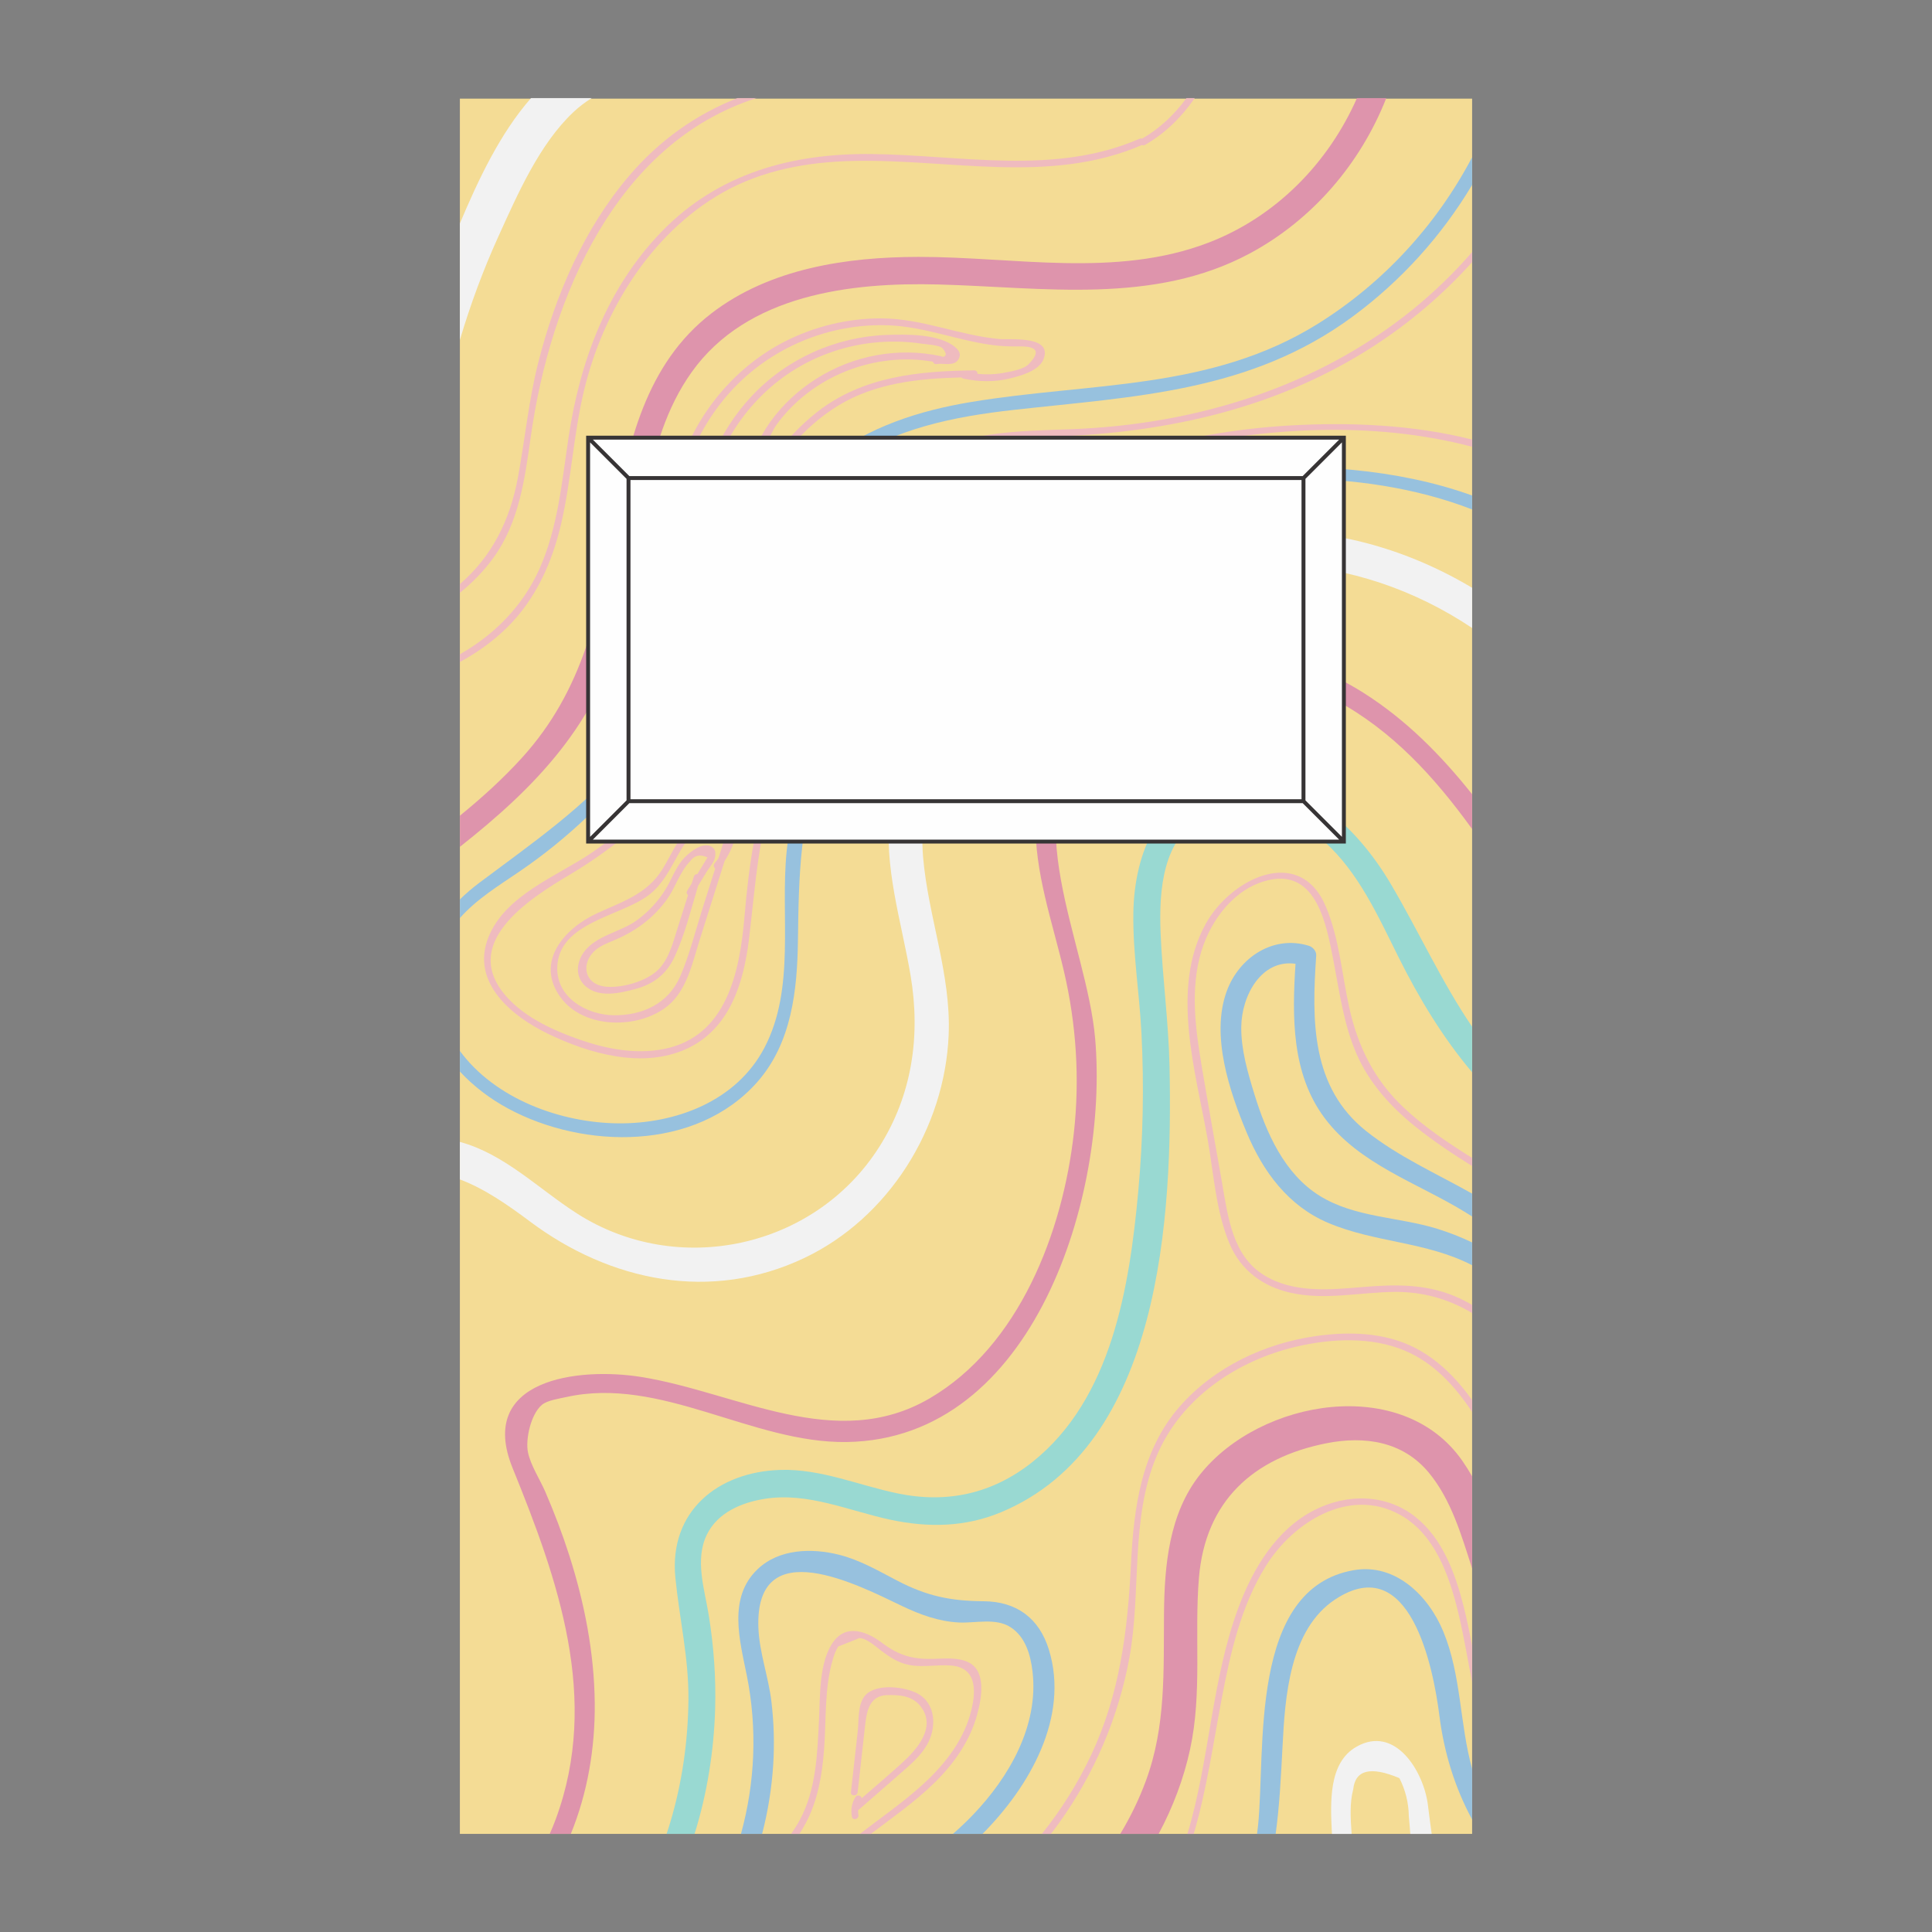 <?xml version="1.0" encoding="UTF-8"?>
<!DOCTYPE svg PUBLIC "-//W3C//DTD SVG 1.1//EN" "http://www.w3.org/Graphics/SVG/1.1/DTD/svg11.dtd">
<!-- Creator: CorelDRAW 2018 (64-Bit) -->
<svg xmlns="http://www.w3.org/2000/svg" xml:space="preserve" width="3.413in" height="3.413in" version="1.1" style="shape-rendering:geometricPrecision; text-rendering:geometricPrecision; image-rendering:optimizeQuality; fill-rule:evenodd; clip-rule:evenodd"
viewBox="0 0 3413.33 3413.33"
 xmlns:xlink="http://www.w3.org/1999/xlink">
 <rect x="0" y="0" width="3413.33" height="3413.33" fill="#808080" stroke="none"/>
 <defs>
  <style type="text/css">
   <![CDATA[
    .str0 {stroke:#373435;stroke-width:6.94;stroke-miterlimit:2.613}
    .fil0 {fill:none}
    .fil8 {fill:none;fill-rule:nonzero}
    .fil7 {fill:#FEFEFE;fill-rule:nonzero}
    .fil3 {fill:#97C1DE;fill-rule:nonzero}
    .fil6 {fill:#99D9D2;fill-rule:nonzero}
    .fil2 {fill:#DE94AC;fill-rule:nonzero}
    .fil5 {fill:#EFBBBF;fill-rule:nonzero}
    .fil4 {fill:#F2F2F2;fill-rule:nonzero}
    .fil1 {fill:#F4DC95;fill-rule:nonzero}
   ]]>
  </style>
 </defs>
 <g id="Layer_x0020_1">
  <rect class="fil0" x="-0" y="-0" width="3413.33" height="3413.33"/>
  <g id="_1874242689312">
   <g>
    <polygon class="fil1" points="812.49,3240 2600.84,3240 2600.84,174.29 812.49,174.29 "/>
    <path class="fil2" d="M2118.17 2787.85c11.28,-136 95.98,-212.44 225.56,-238.05 67.08,-13.26 134.73,-3.42 180.6,52 39.54,47.77 57.54,110.31 76.27,168.61l0.25 0.76 0 -162.87c-5.31,-9.22 -10.93,-18.23 -16.96,-26.94 -105.65,-152.66 -357.15,-109.8 -463.38,23.29 -55.28,69.25 -63.33,161.35 -64.05,247.13 -0.85,100.88 3.54,198.06 -31.93,294.26 -12.1,32.86 -27.37,64.32 -45.35,93.97l67.82 0c25.11,-46.98 44.24,-97.26 55.58,-149.56 21.71,-100 7.21,-201.51 15.59,-302.6z"/>
    <path class="fil3" d="M2359.14 2825.61c132.34,-87.11 173.26,121.2 183.86,205.34 8.33,66.14 27.65,127.88 57.84,183.68l0 -89.64c-22.23,-79.92 -18.82,-164.69 -50.9,-242.45 -26.35,-63.87 -85.11,-121.19 -158.25,-108.45 -186.38,32.46 -155.14,318.74 -169.14,452.07 -0.49,4.69 -1.07,9.3 -1.69,13.84l32.9 0c6.78,-49.71 9.44,-101.17 12.09,-153.75 4.41,-87.29 12.07,-207.18 93.28,-260.64z"/>
    <path class="fil4" d="M2396.44 3086.04c-49.64,28.31 -46.12,98.24 -43.24,153.96l34.79 0c-1.94,-26.85 -3.67,-54.33 2.74,-78.52 3.62,-34.68 30.83,-41.39 81.63,-20 10.72,21.05 16.28,43.42 16.65,67.12 1.13,10.42 1.69,20.98 2.62,31.39l37.79 0c-2.5,-16.78 -4.48,-34.12 -6.81,-52.02 -7.53,-58.1 -57.46,-141.09 -126.16,-101.94z"/>
    <path class="fil5" d="M2236.48 2766.59c48.41,-77.48 146.79,-139.5 236.05,-90.9 61.97,33.76 87.7,107.06 103.54,172.32 9.96,41.04 16.69,82.69 24.78,124.05l0 -64.02c-4.49,-23.79 -9.27,-47.53 -15.26,-71.02 -14.68,-57.63 -37.31,-119.5 -85.2,-157.26 -51.79,-40.82 -120.64,-41.1 -178.02,-11.94 -67,34.05 -108.11,102.31 -133.92,171.24 -48.07,128.44 -51.2,270.26 -90.55,400.94l11.09 0c22.69,-77.05 34.32,-158.78 49.22,-237.62 15.3,-80.97 34.24,-165.32 78.28,-235.8z"/>
    <path class="fil2" d="M1005.72 2747.82c-12.22,-38.17 -26.51,-75.65 -42.39,-112.39 -9.49,-21.93 -25.88,-46.55 -30.59,-69.8 -4.59,-22.66 4.96,-66.89 24.57,-83.55 9.55,-8.11 30.41,-11 42.63,-13.75 167.48,-37.53 328.48,81.65 495.58,79.34 332.4,-4.6 463.06,-437.5 439.36,-712.38 -14.96,-173.47 -143.78,-394.56 -8.73,-546.8 107.98,-121.73 298.2,-124.18 432.56,-52.14 101.8,54.58 176.3,137.35 242.14,228.32l0 -61.43c-55.13,-69.41 -117.53,-132.3 -192.54,-179.62 -113.91,-71.85 -251.95,-94.76 -379.18,-45.78 -116.03,44.65 -196.38,143.13 -199.5,271.51 -2.22,91.58 29.71,179.32 50.2,267.25 21.73,93.24 27.97,189.33 17.43,284.61 -19.41,175.39 -96.75,376.94 -254.64,469.24 -165.98,97.03 -341.02,-10.74 -509.92,-37.72 -111.45,-17.8 -290.78,4.13 -227.07,160.93 80.37,197.79 154.91,407.42 76.22,620.35 -3.24,8.81 -6.79,17.48 -10.63,26.01l37.26 0c29.43,-72.09 43.09,-151.23 42.28,-231.44 -0.9,-88.54 -18.17,-176.75 -45.04,-260.74z"/>
    <path class="fil6" d="M1252.17 2853.5c-7.35,-45.48 -24.99,-97.84 -3.34,-142.25 19.23,-39.43 62.2,-56.93 102.61,-63.28 76.42,-12 148.67,21.48 222.13,37.07 66.28,14.07 131.39,13.15 194.81,-13.24 283.98,-118.13 303.46,-524.99 297.86,-788.21 -1.68,-79.02 -12.65,-157.14 -15.79,-235.98 -2.98,-74.75 3.29,-168.23 77.85,-206.86 69.03,-35.76 157.26,-2.17 211.32,46.11 60.85,54.34 95.67,132.98 131.62,205.01 36.19,72.49 78.29,141.8 129.58,202.58l0 -80.5c-53.59,-78.71 -93.07,-166.12 -143.04,-251.15 -60.98,-103.77 -161.35,-198.12 -289.71,-183.07 -118.74,13.93 -164.22,125.56 -165.74,233.65 -1,70.75 10.73,141.35 14.33,211.91 4.76,93.24 2.86,186.84 -5.68,279.8 -15.52,168.96 -46.84,366.07 -186.72,477.67 -70.45,56.2 -150.61,73.84 -238.07,55.77 -68.94,-14.24 -135.76,-43.69 -207.24,-41.6 -110.09,3.21 -197.35,72.76 -185.74,190.47 7.19,72.81 23.87,142.35 23.07,216.15 -0.79,73.04 -11.13,145.83 -32,215.75 -2.07,6.99 -4.29,13.84 -6.59,20.69l49.42 0c22.28,-71.25 34.13,-146.41 36.34,-220.31 1.66,-55.63 -2.43,-111.26 -11.3,-166.19z"/>
    <path class="fil5" d="M1995.52 2927.78c21.17,-116.95 1.09,-243.46 47.76,-354.99 43.2,-103.24 143,-169.65 248.14,-193.89 61.67,-14.22 131.19,-17.58 190.59,7.35 50.6,21.23 88.7,62.71 118.82,108.31l0 -20.96c-2.89,-4.02 -5.82,-7.99 -8.85,-11.93 -29.46,-38.35 -65.74,-71.23 -110.89,-88.89 -49.47,-19.34 -105.01,-19.64 -156.86,-12.2 -89.8,12.91 -178.36,54.38 -239.38,123.67 -68.56,77.86 -81.72,178.8 -86.73,279.28 -5.86,117.8 -19.56,228.89 -70.11,336.63 -23.75,50.56 -53.2,97.4 -87.31,139.84l15.94 0c4.8,-6.15 9.52,-12.44 14.12,-18.81 62.37,-86.7 105.65,-187.8 124.77,-293.41z"/>
    <path class="fil4" d="M2384.8 952.53c-164.42,-35.34 -337.61,-7.4 -486.08,71.52 -150.14,79.81 -304.59,228.89 -326.21,407.74 -11.96,99.02 19.96,195.11 36.24,291.59 17.96,106.45 2.8,211.37 -55.48,303.11 -114.11,179.61 -356.04,231.14 -533.74,117.5 -68.3,-43.69 -127.87,-105.03 -207.04,-126.55l0 66.3c43.13,16.16 84.07,44.58 123.69,74.22 142.05,106.28 319.78,142.85 484.65,64.66 148.6,-70.46 248.43,-228.87 255.21,-394.45 4.4,-107.28 -36.31,-208.57 -45.23,-314.35 -9.8,-116.43 40.57,-214.89 117.09,-298.44 130.69,-142.68 323.3,-224.35 515.18,-217.73 120.17,4.15 237.54,44.74 337.75,111.84l0 -71.03c-67.07,-40.14 -140.25,-69.65 -216.04,-85.94z"/>
    <path class="fil5" d="M2096.24 173.33c-20.95,28.37 -46.34,53.1 -78.38,71.64 -1.38,-0.5 -2.95,-0.57 -4.59,0.14 -149.92,65.55 -315.75,28.76 -472.99,27.03 -140.26,-1.55 -271.25,33.58 -371.72,137.48 -95.91,99.19 -143.97,228.28 -164.14,363.59 -11.64,78.07 -18.82,159.14 -51.35,231.89 -29.26,65.43 -79.47,116.21 -140.57,150.83l0 13.65c30.3,-16.41 58.57,-36.51 83.26,-60.83 50.61,-49.87 79.56,-114.32 95.61,-183.31 18.06,-77.65 21.8,-157.94 40.44,-235.47 17.01,-70.75 46.04,-138.68 86.43,-198.93 40.96,-61.11 94.31,-114.34 158.07,-150.55 70.41,-39.98 149.91,-54.22 229.78,-56.13 170.61,-4.09 348.5,42.31 511.59,-28.18 1.51,0.74 3.32,0.89 5.22,-0.2 36.62,-20.95 64.94,-49.67 87.96,-82.66l-14.6 0z"/>
    <path class="fil4" d="M938.13 173.33c-55.1,62.84 -93.6,145.39 -125.64,221.44l0 205.74c18.65,-62.55 41.29,-123.89 68.25,-183.22 33.81,-74.4 72.08,-162.37 132.12,-219.04 10.17,-9.6 21.04,-17.83 32.47,-24.93l-107.2 0z"/>
    <path class="fil5" d="M1302.85 173.33c-72.91,28.65 -137.62,74.24 -191.25,137.15 -79.57,93.34 -129.95,210.01 -160.3,328.66 -17.3,67.68 -23.65,136.56 -36.39,205.06 -13.86,74.41 -45.28,138.58 -102.42,187.74l0 15.36c22.07,-17.84 42.1,-38.2 58.91,-61.38 45.86,-63.23 55.72,-139.4 66.42,-215.1 34.82,-246.57 151.64,-518.65 398.7,-597.48l-33.67 0z"/>
    <path class="fil2" d="M2397.39 173.33c-50.78,115.2 -143.61,209.79 -262.04,255.28 -164,63 -342.82,25.02 -512.8,25.25 -126.5,0.17 -262.23,20.22 -365.65,99.76 -115.55,88.87 -148.52,231 -171.21,368.81 -25.58,155.43 -54.75,296.62 -163.61,416.46 -33.85,37.27 -70.91,70.73 -109.59,102.25l0 55.02c130.65,-103.2 245.74,-218.11 289.33,-398.83 35.04,-145.25 30.54,-313.92 120.1,-439.76 97.84,-137.46 281.36,-159.02 435.74,-154.98 185.16,4.84 380.19,36.83 551.22,-55.27 109.83,-59.14 194.62,-158.03 240.31,-274l-51.81 0z"/>
    <path class="fil3" d="M2178.67 828.46c-370.47,26.74 -748.8,273.69 -788.92,676.19 -11.35,113.83 15.96,240.85 -39.08,346.2 -49.62,94.98 -156.8,134.54 -257.79,133.82 -101.6,-0.73 -217.75,-42.78 -280.39,-127.95l0 36.37c24.25,26.23 53.49,48.23 85.06,65.31 133.89,72.46 332.33,75.78 440.38,-46.76 60.87,-69.04 70.72,-162.33 71.83,-251.17 1.42,-112.52 3.45,-218.59 45.76,-324.51 88.46,-221.41 285.15,-378.59 507.68,-444.67 190.9,-56.69 439.33,-68.06 637.64,8.75l0 -24.63c-133.88,-48.2 -286.8,-56.72 -422.17,-46.96z"/>
    <path class="fil3" d="M2328.56 571.9c-190.11,118.62 -402.13,103.16 -613.98,138.51 -90.67,15.12 -180.17,43.74 -253.69,101.43 -77.98,61.19 -129.39,148.02 -175.16,234.96 -52.78,100.24 -102.54,200.18 -175.52,287.42 -76.86,91.87 -168.89,154.52 -263.28,225.36 -12.3,9.24 -23.85,19.05 -34.43,29.45l0 32.94c29.55,-33.57 69.52,-57.85 105.94,-82.72 170.78,-116.65 280.47,-273.04 374.89,-455.44 50.67,-97.9 105.47,-199.02 196.69,-263.98 88.04,-62.7 196,-83.94 300.9,-95.65 214.28,-23.92 417.66,-31.24 598.87,-164.87 85.2,-62.83 157.01,-142.24 211.05,-232.61l0 -48.86c-62.98,119.72 -156.96,222.11 -272.28,294.06z"/>
    <path class="fil5" d="M1323.35 1658.34c11.63,-96.79 16.83,-189.88 49.91,-282.63 34.22,-95.95 86.94,-184.97 152.24,-262.4 136.53,-161.88 325.85,-266.8 528.6,-316.29 173.72,-42.41 370.31,-54.28 546.74,-7.72l0 -12.72c-105.11,-26.44 -217.04,-30.92 -322.51,-24.83 -383.38,22.17 -765.61,225.76 -910.16,603.54 -32.74,85.56 -45.06,172.48 -52.77,263.26 -8.29,97.54 -30.91,212.78 -142.55,234.77 -50.15,9.87 -102.19,-0.17 -149.83,-16.93 -44.24,-15.56 -92.76,-37.44 -125.46,-72.63 -89.13,-95.89 36.72,-175.55 109.93,-219.02 166.22,-98.72 286.15,-254.51 391.04,-415.07 55.09,-84.35 102.17,-180.06 169.12,-255.42 77.83,-87.61 186.03,-98.95 295.76,-102.89 201.08,-7.22 396.47,-50.52 567.63,-162.56 62.46,-40.89 119.73,-90 169.81,-145.67l0 -17.83c-31.81,36.65 -66.8,70.54 -104.48,101.13 -171.15,138.96 -386.9,203.79 -603.62,211.83 -93.78,3.49 -196.18,2.92 -277.49,57.61 -79.19,53.25 -125.08,146.9 -174.8,226.02 -108.21,172.2 -225.1,348.82 -394.88,464.52 -61.37,41.81 -153.48,74.92 -182.98,150.26 -31.35,80.07 43.03,139.58 105.84,169.89 72.9,35.18 166.68,61.94 244.4,26.53 76.39,-34.8 101.15,-116.71 110.53,-194.76z"/>
    <path class="fil5" d="M1283.7 1477.03c-1.38,0.61 -2.56,1.8 -3.14,3.65 -3.76,11.9 -7.52,23.78 -11.29,35.68 -2.11,3.09 -4.36,6.13 -6.78,9.09 -2.57,3.16 -1.36,7.01 1.03,9.07 -7.7,24.34 -15.4,48.68 -23.11,73.02 -12.33,38.95 -22.35,79.87 -38.62,117.35 -21.04,48.48 -66.74,69.28 -117.42,68.81 -46.8,-0.44 -101.56,-30.61 -99.85,-84.91 2.54,-80.44 114.69,-89.72 163.69,-129.04 23.33,-18.72 35.56,-44.3 50,-69.95 10.82,-19.22 23.54,-39.22 43.41,-49.96 18.35,-9.93 40.39,-2.06 42.07,17.19zm-51.6 -25.37c-31.5,19.66 -43.42,54.96 -62.41,85.09 -27.48,43.61 -71.47,56.65 -115.42,77.02 -56.96,26.41 -109.63,85.37 -63.96,148.24 41.05,56.51 138.93,57.03 190.17,14.47 33.41,-27.77 43.14,-76.48 55.68,-116.09 14.69,-46.42 29.38,-92.84 44.07,-139.26 12.67,-19.34 25.05,-47.05 14.77,-66.2 -12.16,-22.7 -46.15,-13.73 -62.9,-3.28z"/>
    <path class="fil5" d="M1249.94 1514.91l-11.97 19.67c-1.98,3.25 -3.95,6.49 -5.92,9.74 -2.51,-0.16 -5.1,0.98 -6.08,4.09 -1.29,4.07 -2.58,8.16 -3.86,12.23 -2.7,4.42 -5.39,8.85 -8.08,13.27 -1.83,3.01 -0.65,5.85 1.52,7.5 -6.17,19.54 -12.33,39.08 -18.53,58.61 -7.9,24.89 -14.72,53 -33.26,72.32 -20.1,20.95 -63.69,33.28 -92.06,31 -43.31,-3.48 -46.28,-47.54 -14.2,-68.83 10.16,-6.76 22.07,-10.81 33.08,-15.72 35.41,-15.79 65.68,-38.67 88.38,-70.76 14.62,-20.67 22.14,-47.58 39.79,-65.87 7.86,-11.04 18.26,-13.45 31.2,-7.24zm-45.76 6.13c-11.7,15.07 -18.19,33.59 -28.11,49.82 -13.3,21.78 -31.2,40.91 -51.83,55.67 -28.5,20.39 -71.38,26.2 -92.78,55.76 -13.42,18.53 -15.28,43.68 2.75,59.82 23.79,21.32 60.67,12.59 88.2,5.25 32.41,-8.65 55.26,-26.33 69.58,-57.33 18.09,-39.14 28.8,-83.13 41.28,-124.8 4.98,-8.19 9.97,-16.38 14.96,-24.58 4.9,-8.04 14.07,-17.87 15.25,-27.29 0.64,-5.12 0.93,-10.75 -3.11,-14.85 -16.16,-16.43 -47.13,10.84 -56.18,22.52z"/>
    <path class="fil5" d="M1754.64 609.78c12.88,1.67 25.71,2.24 38.67,2.28 14.3,0.04 58.12,-3.34 23.79,31.56 -9.33,9.47 -32.69,13.03 -45.74,15.41 -14.87,2.7 -29.6,2.89 -44.33,1.46 0.08,-3.08 -1.8,-6.2 -5.7,-6.15 -97.95,1.11 -196.98,10.62 -277.26,73.23 -32.65,25.47 -60.44,56.71 -84.83,90.27 -28.3,38.94 -48.22,82.36 -74.3,122.51 -9,13.88 -22.56,29.49 -40.79,29.35 -29.45,-0.23 -45.06,-33.24 -46.7,-58.41 -1.8,-27.66 6.22,-57.27 14.61,-83.4 16.04,-49.94 42.86,-96.36 77.77,-135.1 71.24,-79.09 175.76,-122.33 281.13,-118 62.89,2.59 121.65,26.98 183.68,35zm-198.19 -47.33c-59.13,-0.03 -118.06,14.32 -170.82,41.4 -102.02,52.37 -178.06,155.56 -197.15,270.3 -6.77,40.66 0,101.8 51.47,107.07 50.25,5.15 72.76,-67.82 93.07,-101.74 37.81,-63.15 84.14,-123.81 147.27,-162.55 65.89,-40.42 142.96,-48.32 218.44,-50.13 0.69,0.98 1.69,1.8 3.24,2.12 27.35,5.64 55.03,6.38 82.3,-0.35 18.54,-4.57 50.97,-13.14 59.19,-33.58 17.24,-42.88 -58.69,-34.33 -76.7,-35.91 -71.37,-6.25 -137.94,-36.59 -210.32,-36.62z"/>
    <path class="fil5" d="M1628.34 607.18c7.31,1.12 32.42,2.38 37.28,8.47 8.69,10.9 5.37,13.95 -0.52,14.92 -0.66,-0.57 -1.45,-1.05 -2.53,-1.28 -75.68,-16.33 -154.9,-1.58 -220.57,40 -31.48,19.93 -59.37,45.7 -81.21,76.19 -26.4,36.87 -39.63,81.52 -66.22,118.17 -4.94,6.95 -10.43,13.41 -16.46,19.38 -22.67,4.96 -31.28,-0.76 -25.83,-17.15 0.03,-8.39 4.73,-18.62 7.31,-26.72 8.23,-25.9 19.64,-50.7 33.69,-73.88 26.51,-43.69 62.64,-81.52 105.36,-109.03 45.87,-29.55 99.14,-47.36 153.3,-51.64 25.45,-2.01 51.15,-1.28 76.41,2.58zm-61.77 -15.46c-89.68,3.32 -176.21,41.71 -238.24,107.77 -29.85,31.79 -53.88,69.18 -70.48,109.74 -8.78,21.45 -31.58,68.82 -11.58,90.76 39.12,42.87 110.43,-128.47 124.77,-148.43 62.37,-86.8 173.49,-130.33 277.02,-112.64 0.95,2.69 3.46,4.92 6.98,4.26 11.26,-2.13 30.3,4.82 38.23,-8.17 5.5,-9.02 1.35,-15.68 -5.8,-21.74 -28.08,-23.72 -86.57,-22.81 -120.91,-21.55z"/>
    <path class="fil3" d="M1338.35 2772.49c-52.44,50.07 -31.6,124.84 -19.04,187.12 19.01,94.19 14.65,190.19 -10.2,280.39l37.35 0c10.35,-39.85 17,-80.83 19.61,-122.5 2.33,-37.13 1.21,-74.39 -3.18,-111.29 -5.16,-43.44 -21.42,-86.84 -23.01,-130.49 -6.23,-170.85 177.35,-74.92 253.36,-38.53 32.1,15.36 65.34,27.61 101.17,29.33 28.52,1.37 64.63,-8.45 90.6,8.08 26.7,16.99 35.69,49.1 39.16,78.39 11.34,95.57 -41.28,186.39 -104.42,252.54 -11.6,12.17 -23.7,23.63 -36.19,34.47l52.27 0c83.3,-83.76 153.71,-206.54 117.39,-325.14 -17.27,-56.38 -57.62,-85.39 -115.06,-85.87 -59.2,-0.49 -100.48,-9 -153.34,-36.59 -33.21,-17.33 -65.93,-36.39 -102.46,-45.56 -48.15,-12.07 -105.96,-10.7 -144.02,25.65z"/>
    <path class="fil5" d="M1473.06 2899.62c-26.7,35.62 -23.98,98.09 -26.15,140.48 -3.01,59.22 -4.95,120.61 -33.24,174.1 -4.56,8.6 -10.02,17.2 -15.84,25.8l14.57 0c4.06,-6.43 7.96,-12.94 11.52,-19.72 21.02,-39.85 28.47,-84.18 31.96,-128.79 4.11,-52.51 0.26,-109.45 15.66,-160.22 2.02,-7.86 5.12,-15.28 9.3,-22.27l37.4 -14.93c13.31,0.44 27.99,14.32 38.18,21.94 16.6,12.43 31.28,22.41 51.96,25.92 24.13,4.1 48.57,-1.47 72.77,0.69 47.44,4.24 42.81,50.15 33.56,84.12 -14.53,53.42 -50.91,96.7 -91.39,132.22 -33.08,29.08 -69.31,54.19 -104.13,81.04l19.43 0c37.95,-28.87 77.34,-56.15 111.63,-89.63 34.1,-33.21 63.07,-73.63 75.91,-120.4 7.75,-28.2 17.16,-76.48 -14.54,-92.78 -18.21,-9.35 -41.92,-7 -61.52,-6.41 -36.78,1.14 -61.91,-5.72 -91.31,-27.97 -25.98,-19.65 -62.22,-34.55 -85.73,-3.18z"/>
    <path class="fil5" d="M1526.47 2998.06c-11.15,15.76 -9.04,42.25 -11.05,60.36 -4,35.94 -8.01,71.88 -12.01,107.81 -0.86,7.69 11.03,7.69 11.87,0 4.44,-39.92 8.89,-79.85 13.34,-119.77 2.79,-25.1 8.64,-50.65 38.13,-51.6 22.62,-0.74 45.59,1.06 60.09,20.28 27.95,36.99 -6.96,75.86 -34.45,100.68 -23,20.77 -46.56,40.91 -69.97,61.18 -0.85,-4.54 -7.8,-7.2 -11.03,-2.1 -6.61,10.49 -8.59,22.58 -6.31,34.75 1.43,7.55 12.89,4.33 11.45,-3.22 -0.54,-2.93 -0.59,-5.73 -0.4,-8.6l1.41 -0.77c24.07,-21.05 48.15,-42.02 72.2,-63.07 17.42,-15.24 36.06,-30.7 47.86,-51.11 17.36,-30.07 16.55,-73.06 -16.75,-90.95 -23.13,-12.42 -76.58,-19.04 -94.39,6.12z"/>
    <path class="fil5" d="M2600.84 2319.89l0 -14.44c-9.31,-5.41 -18.92,-10.32 -28.81,-14.59 -53.26,-22.93 -108.17,-21.77 -164.85,-16.98 -57.9,4.89 -122.02,11.12 -174.08,-21.05 -55.64,-34.38 -63.53,-102.78 -73.91,-162.18 -11.95,-68.39 -24.31,-136.72 -35.82,-205.2 -11.23,-66.87 -21.01,-138.4 -0.91,-204.65 17.23,-56.82 59.42,-112.37 119.01,-125.94 84.99,-19.37 102.31,80.09 114.37,142.31 10.83,55.92 18.16,113.51 41.32,165.97 22.51,50.98 59.91,92.24 102.63,126.7 31.93,25.75 66.24,48.53 101.07,70.32l0 -14.37c-42.7,-26.74 -84.94,-54.88 -121.53,-89.54 -51.2,-48.52 -80.18,-106.82 -95.5,-175.78 -13.18,-59.28 -17.63,-122.71 -41.53,-179.03 -46.69,-110.02 -168.22,-48.59 -212.06,30.66 -63.23,114.3 -17.45,261.78 3.52,381.77 10.52,60.17 14.76,128.03 39.01,184.57 19.91,46.41 58.65,74.4 106.62,85.37 61.42,14.04 123.51,-0.92 185.38,-1.35 49.62,-0.34 95.29,12.87 136.08,37.41z"/>
    <path class="fil3" d="M2600.84 2195.06c-20,-9.56 -40.67,-17.68 -61.86,-24.22 -68.08,-21.03 -145.32,-19.55 -207.45,-58.13 -62.53,-38.83 -94.29,-111.16 -115.29,-179.39 -11.73,-38.13 -23.69,-78.72 -23.26,-118.91 0.59,-55.53 35.49,-120.11 95.85,-111.67 -6.05,93.54 -7.13,194.12 51.21,272.22 61.43,82.24 164.48,114.92 248.46,166.52 4.13,2.54 8.24,5.13 12.33,7.72l0 -40.43c-63.26,-35.57 -130.39,-65.35 -186.98,-110.32 -97.56,-77.55 -96.39,-195.27 -88.45,-310.07 0.56,-8.02 -5.95,-15.23 -13.07,-17.44 -62.31,-19.35 -123.13,20.05 -145.15,80.59 -28.37,78.01 5.05,176.8 35.3,249.2 29.04,69.52 73.54,129.77 143.81,159.66 82.81,35.22 173.37,32.95 254.54,74.92l0 -40.23z"/>
   </g>
   <g>
    <path class="fil7" d="M1039.05 773.21l1335.23 0 0 713.65 -1335.23 0 0 -713.65zm71.36 71.36l1192.5 0 0 570.92 -1192.5 0 0 -570.92zm-71.36 -71.36l71.36 71.36 -71.36 -71.36zm0 713.65l71.36 -71.37 -71.36 71.37zm1335.23 0l-71.36 -71.37 71.36 71.37zm0 -713.65l-71.36 71.36 71.36 -71.36z"/>
    <path id="1" class="fil8 str0" d="M1039.05 773.21l1335.23 0 0 713.65 -1335.23 0 0 -713.65zm71.36 71.36l1192.5 0 0 570.92 -1192.5 0 0 -570.92zm-71.36 -71.36l71.36 71.36m-71.36 642.29l71.36 -71.37m1263.87 71.37l-71.36 -71.37m71.36 -642.28l-71.36 71.36m-596.25 -71.36m667.61 356.82m-667.61 356.83m-667.61 -356.83m667.61 -285.46m596.25 285.46m-596.25 285.46m-596.25 -285.46m-35.68 -321.15m0 642.29m1263.86 0m0 -642.29"/>
   </g>
  </g>
 </g>
</svg>
